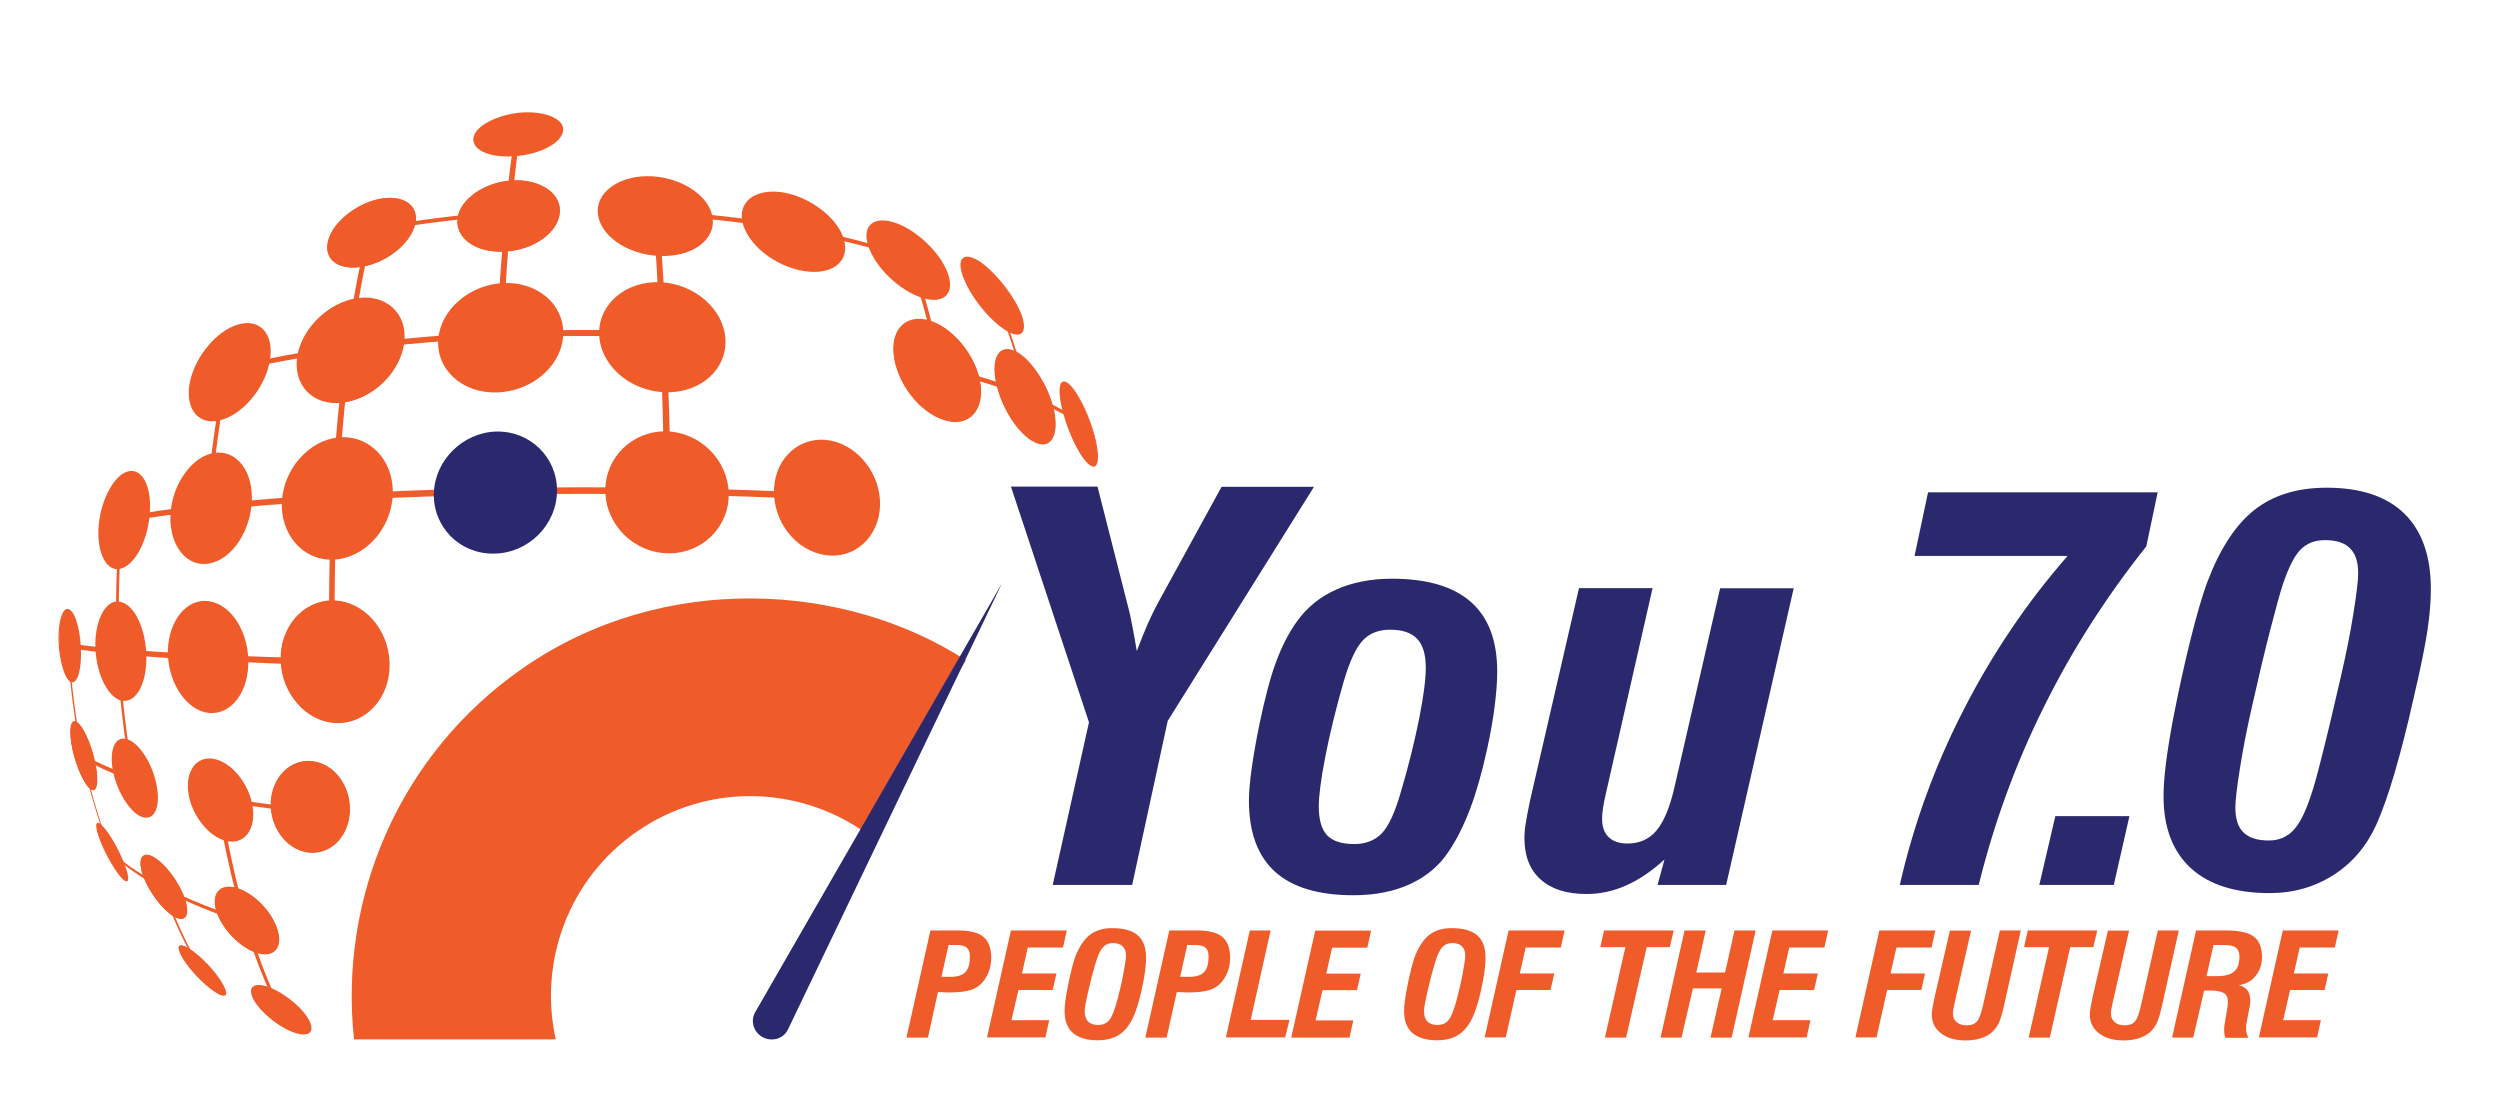 <?xml version="1.0" encoding="utf-8"?>
<!-- Generator: Adobe Illustrator 23.0.0, SVG Export Plug-In . SVG Version: 6.00 Build 0)  -->
<svg version="1.1" id="Layer_1" xmlns="http://www.w3.org/2000/svg" xmlns:xlink="http://www.w3.org/1999/xlink" x="0px" y="0px"
	 viewBox="0 0 140.66 62.64" style="enable-background:new 0 0 140.66 62.64;" xml:space="preserve">
<style type="text/css">
	.st0{fill:#F05B2A;}
	.st1{fill:#2B296D;}
	.st2{fill-rule:evenodd;clip-rule:evenodd;fill:#F05B2A;}
	.st3{fill-rule:evenodd;clip-rule:evenodd;fill:#2B296D;}
</style>
<g id="XMLID_319_">
	<g id="XMLID_12019_">
		<g>
			<path id="XMLID_330_" class="st0" d="M52.21,58.38H51l1.35-6.03h1.54c0.67,0,1.15,0.12,1.44,0.36c0.29,0.24,0.44,0.64,0.44,1.18
				c0,0.27-0.04,0.52-0.13,0.76c-0.08,0.23-0.21,0.44-0.36,0.62c-0.18,0.21-0.41,0.35-0.69,0.44c-0.27,0.08-0.68,0.13-1.23,0.13
				c-0.1,0-0.27-0.01-0.51-0.02c-0.03,0-0.06,0-0.08,0L52.21,58.38z M52.97,54.96h0.52c0.39,0,0.66-0.09,0.83-0.27
				s0.25-0.47,0.25-0.87c0-0.23-0.06-0.4-0.17-0.5c-0.12-0.1-0.31-0.15-0.59-0.15h-0.44L52.97,54.96z"/>
			<path id="XMLID_328_" class="st0" d="M55.53,58.38l1.35-6.03h3.14l-0.21,0.96h-1.98l-0.33,1.46h1.94l-0.21,0.93H57.3l-0.39,1.7
				h2.12l-0.21,0.97H55.53z"/>
			<path id="XMLID_325_" class="st0" d="M59.9,56.9c0-0.15,0.01-0.31,0.03-0.49c0.02-0.18,0.05-0.38,0.09-0.59
				c0.09-0.51,0.19-0.96,0.29-1.35c0.1-0.39,0.2-0.7,0.3-0.9c0.22-0.47,0.48-0.82,0.79-1.03c0.31-0.21,0.7-0.32,1.16-0.32
				c0.65,0,1.14,0.13,1.45,0.4c0.31,0.27,0.47,0.68,0.47,1.24c0,0.11,0,0.23-0.01,0.36c-0.01,0.12-0.02,0.25-0.04,0.39
				c-0.06,0.44-0.14,0.85-0.23,1.24c-0.09,0.39-0.19,0.73-0.29,1.01c-0.21,0.59-0.49,1.02-0.83,1.28s-0.78,0.39-1.33,0.39
				c-0.61,0-1.06-0.14-1.38-0.41S59.9,57.43,59.9,56.9z M62.61,53.06c-0.23,0-0.41,0.08-0.55,0.23s-0.27,0.42-0.39,0.81
				c-0.19,0.63-0.34,1.21-0.46,1.75c-0.12,0.53-0.18,0.87-0.18,1.02c0,0.27,0.06,0.47,0.19,0.6c0.12,0.13,0.31,0.2,0.56,0.2
				c0.27,0,0.48-0.09,0.63-0.27s0.3-0.56,0.46-1.15c0.15-0.57,0.27-1.09,0.35-1.55c0.09-0.46,0.13-0.77,0.13-0.94
				c0-0.23-0.06-0.4-0.19-0.52C63.04,53.12,62.86,53.06,62.61,53.06z"/>
			<path id="XMLID_322_" class="st0" d="M65.64,58.38h-1.2l1.35-6.03h1.54c0.67,0,1.15,0.12,1.44,0.36
				c0.29,0.24,0.44,0.64,0.44,1.18c0,0.27-0.04,0.52-0.13,0.76c-0.08,0.23-0.21,0.44-0.36,0.62c-0.18,0.21-0.41,0.35-0.69,0.44
				c-0.27,0.08-0.68,0.13-1.23,0.13c-0.1,0-0.27-0.01-0.51-0.02c-0.03,0-0.06,0-0.08,0L65.64,58.38z M66.4,54.96h0.52
				c0.39,0,0.66-0.09,0.83-0.27c0.17-0.18,0.25-0.47,0.25-0.87c0-0.23-0.06-0.4-0.17-0.5c-0.12-0.1-0.31-0.15-0.59-0.15h-0.44
				L66.4,54.96z"/>
			<path id="XMLID_320_" class="st0" d="M68.97,58.38l1.35-6.03h1.17l-1.12,5.03h2.18l-0.24,0.99H68.97z"/>
			<path id="XMLID_317_" class="st0" d="M72.65,58.38L74,52.36h3.14l-0.21,0.96h-1.98l-0.33,1.46h1.94l-0.21,0.93h-1.94l-0.39,1.7
				h2.12l-0.21,0.97H72.65z"/>
			<path id="XMLID_314_" class="st0" d="M79,56.9c0-0.15,0.01-0.31,0.03-0.49c0.02-0.18,0.05-0.38,0.09-0.59
				c0.09-0.51,0.19-0.96,0.29-1.35c0.1-0.39,0.2-0.7,0.3-0.9c0.22-0.47,0.48-0.82,0.79-1.03c0.31-0.21,0.7-0.32,1.16-0.32
				c0.65,0,1.14,0.13,1.45,0.4c0.31,0.27,0.47,0.68,0.47,1.24c0,0.11,0,0.23-0.01,0.36c-0.01,0.12-0.02,0.25-0.04,0.39
				c-0.06,0.44-0.14,0.85-0.23,1.24c-0.09,0.39-0.19,0.73-0.29,1.01c-0.21,0.59-0.49,1.02-0.83,1.28s-0.78,0.39-1.33,0.39
				c-0.61,0-1.06-0.14-1.38-0.41C79.15,57.84,79,57.43,79,56.9z M81.7,53.06c-0.23,0-0.41,0.08-0.55,0.23
				c-0.14,0.15-0.27,0.42-0.39,0.81c-0.19,0.63-0.34,1.21-0.46,1.75c-0.12,0.53-0.18,0.87-0.18,1.02c0,0.27,0.06,0.47,0.19,0.6
				c0.12,0.13,0.31,0.2,0.56,0.2c0.27,0,0.48-0.09,0.63-0.27s0.3-0.56,0.46-1.15c0.15-0.57,0.27-1.09,0.35-1.55
				c0.09-0.46,0.13-0.77,0.13-0.94c0-0.23-0.06-0.4-0.19-0.52C82.13,53.12,81.95,53.06,81.7,53.06z"/>
			<path id="XMLID_312_" class="st0" d="M83.53,58.38l1.35-6.03h3.15l-0.21,0.96h-1.98l-0.33,1.46h1.94l-0.21,0.93h-1.92l-0.6,2.67
				H83.53z"/>
			<path id="XMLID_310_" class="st0" d="M91.49,58.38H90.3l1.15-5.09h-1.41l0.21-0.94h3.92l-0.22,0.94h-1.3L91.49,58.38z"/>
			<path id="XMLID_308_" class="st0" d="M94.61,58.38h-1.18l1.35-6.03h1.19l-0.53,2.37h1.62l0.53-2.37h1.19l-1.35,6.03h-1.19
				l0.63-2.77h-1.62L94.61,58.38z"/>
			<path id="XMLID_306_" class="st0" d="M98.37,58.38l1.35-6.03h3.14l-0.21,0.96h-1.98l-0.33,1.46h1.94l-0.21,0.93h-1.94l-0.39,1.7
				h2.12l-0.21,0.97H98.37z"/>
			<path id="XMLID_304_" class="st0" d="M104.39,58.38l1.35-6.03h3.15l-0.21,0.96h-1.98l-0.33,1.46h1.94l-0.21,0.93h-1.92l-0.6,2.67
				H104.39z"/>
			<path id="XMLID_302_" class="st0" d="M112.76,56.55c-0.1,0.46-0.2,0.78-0.28,0.97c-0.09,0.19-0.2,0.35-0.33,0.49
				c-0.17,0.17-0.39,0.3-0.65,0.39c-0.26,0.09-0.56,0.14-0.9,0.14c-0.58,0-1.04-0.13-1.39-0.4c-0.34-0.26-0.52-0.62-0.52-1.05
				c0-0.1,0.01-0.23,0.04-0.39c0.03-0.16,0.07-0.37,0.13-0.65l0.85-3.69h1.19l-0.91,4c-0.03,0.15-0.06,0.27-0.08,0.38
				c-0.02,0.11-0.03,0.2-0.03,0.28c0,0.21,0.07,0.37,0.21,0.49c0.14,0.12,0.33,0.18,0.57,0.18c0.25,0,0.44-0.07,0.57-0.22
				c0.13-0.14,0.24-0.46,0.35-0.94l0.94-4.18h1.18L112.76,56.55z"/>
			<path id="XMLID_300_" class="st0" d="M115.33,58.38h-1.19l1.15-5.09h-1.41l0.21-0.94H118l-0.22,0.94h-1.3L115.33,58.38z"/>
			<path id="XMLID_298_" class="st0" d="M121.65,56.55c-0.1,0.46-0.2,0.78-0.28,0.97c-0.09,0.19-0.2,0.35-0.33,0.49
				c-0.17,0.17-0.39,0.3-0.65,0.39c-0.26,0.09-0.56,0.14-0.9,0.14c-0.58,0-1.04-0.13-1.39-0.4c-0.34-0.26-0.52-0.62-0.52-1.05
				c0-0.1,0.01-0.23,0.04-0.39c0.03-0.16,0.07-0.37,0.13-0.65l0.85-3.69h1.19l-0.91,4c-0.03,0.15-0.06,0.27-0.08,0.38
				c-0.02,0.11-0.03,0.2-0.03,0.28c0,0.21,0.07,0.37,0.21,0.49c0.14,0.12,0.33,0.18,0.57,0.18c0.25,0,0.44-0.07,0.57-0.22
				c0.13-0.14,0.24-0.46,0.35-0.94l0.94-4.18h1.18L121.65,56.55z"/>
			<path id="XMLID_295_" class="st0" d="M123.4,58.38h-1.19l1.35-6.03h1.65c0.75,0,1.28,0.11,1.59,0.34
				c0.31,0.23,0.47,0.61,0.47,1.15c0,0.42-0.12,0.77-0.36,1.07c-0.24,0.29-0.56,0.47-0.95,0.52c0.22,0.05,0.39,0.15,0.49,0.29
				c0.11,0.14,0.16,0.35,0.16,0.6c0,0.05,0,0.11-0.01,0.17c-0.01,0.06-0.02,0.16-0.05,0.28l-0.15,0.79
				c-0.01,0.04-0.01,0.09-0.02,0.14c0,0.05-0.01,0.11-0.01,0.18c0,0.08,0.01,0.15,0.03,0.23c0.02,0.08,0.05,0.17,0.1,0.28h-1.29
				c-0.02-0.05-0.04-0.11-0.05-0.17c-0.01-0.07-0.02-0.14-0.02-0.23c0-0.08,0-0.16,0.01-0.24c0.01-0.09,0.02-0.18,0.04-0.27
				l0.12-0.72c0.01-0.06,0.02-0.13,0.03-0.2c0.01-0.07,0.01-0.14,0.01-0.22c0-0.22-0.08-0.38-0.23-0.47
				c-0.15-0.09-0.42-0.14-0.8-0.14c-0.07,0-0.12,0-0.17,0c-0.05,0-0.09,0.01-0.14,0.01L123.4,58.38z M124.15,54.92h0.61
				c0.44,0,0.75-0.09,0.95-0.26c0.19-0.17,0.29-0.45,0.29-0.84c0-0.23-0.07-0.4-0.2-0.5c-0.13-0.1-0.36-0.15-0.67-0.15h-0.59
				L124.15,54.92z"/>
			<path id="XMLID_293_" class="st0" d="M127.09,58.38l1.35-6.03h3.14l-0.21,0.96h-1.98l-0.33,1.46H131l-0.21,0.93h-1.94l-0.39,1.7
				h2.12l-0.21,0.97H127.09z"/>
		</g>
	</g>
	<g id="XMLID_11466_">
		<g id="XMLID_11482_">
			
				<rect id="XMLID_12018_" x="12.43" y="45.09" transform="matrix(0.991 0.134 -0.134 0.991 6.177 -1.461)" class="st0" width="3.04" height="0.23"/>
			<path id="XMLID_12011_" class="st0" d="M53.17,22.97h0.23c-0.11-0.7-0.23-1.38-0.37-2.06c3.5,0.83,6.13,1.84,7.81,3.02
				c-0.02-0.08-0.04-0.15-0.06-0.23c-0.76-0.55-1.74-1.06-2.92-1.55c-0.51-2.02-1.13-3.88-1.85-5.56c-0.05-0.03-0.1-0.06-0.15-0.09
				c0.73,1.68,1.35,3.55,1.85,5.58c-1.35-0.54-2.93-1.03-4.73-1.47c-0.46-2.27-1.03-4.34-1.7-6.18c-4.13-1.41-9.1-2.3-14.55-2.59
				c0.16,2.01,0.29,4.28,0.39,6.8c-2.93-0.11-5.89-0.1-8.81,0.03c0.12-2.49,0.27-4.74,0.45-6.73c0.16-1.75,0.33-3.25,0.52-4.51
				c-0.1,0.01-0.19,0.02-0.29,0.02c-0.21,1.25-0.39,2.73-0.55,4.45c-2.69,0.18-5.28,0.51-7.71,0.99c-0.49,1.94-0.91,4.14-1.25,6.56
				c-2.49,0.34-4.76,0.77-6.79,1.28c-0.5,2.41-0.86,4.98-1.08,7.67c-1.86,0.21-3.47,0.43-4.83,0.7c-0.24,2.44-0.31,4.92-0.2,7.4
				c-1.13-0.09-2.05-0.2-2.78-0.31c0.2,4.29,1.06,8.35,2.45,11.84c0.74,0.69,1.7,1.36,2.86,1.99c0.63,1.71,1.35,3.25,2.15,4.59
				c0.05,0.03,0.09,0.07,0.15,0.09c-0.8-1.34-1.52-2.89-2.15-4.6c1.28,0.67,2.78,1.29,4.48,1.84c0.57,1.88,1.23,3.55,1.97,4.98
				c1.84,0.73,1.91,0.61,0.13-0.08c-1.51-3.05-2.68-7.04-3.41-11.75c-0.08-0.01-0.16-0.03-0.24-0.05c0.38,2.4,0.88,4.63,1.48,6.66
				c-3.3-1.05-5.82-2.35-7.42-3.79c-0.63-1.62-1.16-3.38-1.55-5.23c0.75,0.46,1.71,0.89,2.88,1.29c-0.44-2.29-0.73-4.69-0.85-7.16
				c1.36,0.12,2.96,0.24,4.81,0.34c2.09,0.11,4.43,0.21,7,0.29c0.08,2.99,0.41,3.01,0.33,0.01c2.8,0.08-0.52-0.04,2.59-0.01
				c0-0.13,0-0.26,0-0.39c-3.11-0.03,0.2,0.1-2.6,0.03c-0.07-2.99-0.03-5.98,0.12-8.92c8.94-0.49,18.65-0.5,27.67-0.02
				c-0.01-0.12-0.01-0.24-0.02-0.36c-2.81-0.16-5.78-0.26-8.88-0.32c-0.11-5.93-0.33-11.11-0.68-15.35
				c5.25,0.3,10.04,1.16,14.05,2.48C52,17.05,52.68,19.88,53.17,22.97z M20.96,13.06c2.36-0.44,4.87-0.76,7.46-0.93
				c-0.18,1.95-0.34,4.14-0.47,6.56c-2.85,0.13-5.58,0.37-8.16,0.72C20.11,17.08,20.5,14.96,20.96,13.06z M7.39,43.65
				c-1.11-0.38-2.02-0.78-2.73-1.21c-0.4-1.93-0.66-3.93-0.76-5.98c0.71,0.12,1.61,0.23,2.7,0.34C6.7,39.15,6.97,41.45,7.39,43.65z
				 M18.55,37.07c-2.57-0.07-4.91-0.15-7.01-0.25c-1.85-0.09-3.45-0.19-4.81-0.3c-0.1-2.39-0.04-4.79,0.18-7.15
				c1.36-0.24,2.96-0.46,4.8-0.65c2.08-0.22,4.41-0.4,6.96-0.54C18.52,31.11,18.48,34.09,18.55,37.07z M18.69,27.82
				c-2.5,0.15-4.79,0.34-6.84,0.56c0.21-2.6,0.55-5.08,1.02-7.42c1.98-0.48,4.17-0.88,6.57-1.2C19.09,22.29,18.84,24.98,18.69,27.82
				z M37.38,27.45c-6.38-0.1-12.63,0.02-18.36,0.35c0.15-2.84,0.4-5.55,0.74-8.08c5.43-0.7,11.36-0.96,17.39-0.74
				C37.25,21.63,37.33,24.46,37.38,27.45z"/>
			<g id="XMLID_12006_">
				<path id="XMLID_12010_" class="st0" d="M61.35,26.09c-0.48-0.28-1.16-1.58-1.5-2.87c-0.33-1.26-0.19-1.93,0.31-1.52
					c0.45,0.37,1.06,1.57,1.38,2.71C61.86,25.57,61.78,26.34,61.35,26.09z"/>
				<path id="XMLID_12007_" class="st0" d="M61.57,24.44c0.34,1.22,0.25,2.03-0.19,1.77c-0.51-0.29-1.22-1.66-1.58-3.03
					c-0.35-1.32-0.19-2.02,0.33-1.59C60.6,21.98,61.24,23.24,61.57,24.44z M59.91,23.24c0.32,1.22,0.96,2.45,1.42,2.72
					c0.41,0.24,0.49-0.48,0.18-1.59c-0.3-1.08-0.88-2.23-1.31-2.58C59.73,21.42,59.6,22.05,59.91,23.24z"/>
			</g>
			<g id="XMLID_12001_">
				<path id="XMLID_12005_" class="st0" d="M58.37,24.82c-0.88-0.29-1.88-1.72-2.22-3.17c-0.32-1.4,0.14-2.19,1.01-1.78
					c0.8,0.38,1.7,1.71,2.04,2.99C59.54,24.19,59.17,25.08,58.37,24.82z"/>
				<path id="XMLID_12002_" class="st0" d="M59.26,22.9c0.36,1.39-0.02,2.33-0.86,2.06c-0.93-0.3-1.99-1.81-2.34-3.34
					c-0.34-1.47,0.15-2.3,1.06-1.86C57.96,20.15,58.91,21.55,59.26,22.9z M56.25,21.68c0.32,1.37,1.27,2.74,2.1,3.01
					c0.76,0.25,1.11-0.59,0.78-1.85c-0.32-1.22-1.18-2.49-1.93-2.84C56.37,19.61,55.94,20.35,56.25,21.68z"/>
			</g>
			<g id="XMLID_11996_">
				<path id="XMLID_12000_" class="st0" d="M56.73,18.59c-0.86-0.44-1.95-1.73-2.41-2.84c-0.43-1.06-0.08-1.48,0.76-0.98
					c0.78,0.47,1.76,1.63,2.21,2.63C57.76,18.44,57.52,18.99,56.73,18.59z"/>
				<path id="XMLID_11997_" class="st0" d="M57.36,17.43c0.5,1.1,0.24,1.68-0.59,1.26c-0.9-0.46-2.06-1.82-2.54-3
					c-0.45-1.11-0.07-1.55,0.81-1.03C55.86,15.17,56.88,16.39,57.36,17.43z M54.41,15.78c0.43,1.05,1.47,2.28,2.28,2.69
					c0.75,0.38,0.98-0.14,0.54-1.13c-0.43-0.95-1.36-2.05-2.1-2.5C54.34,14.38,54.01,14.78,54.41,15.78z"/>
			</g>
			<g id="XMLID_11991_">
				<path id="XMLID_11995_" class="st0" d="M58.37,24.8c-0.87-0.28-1.86-1.7-2.2-3.14c-0.32-1.39,0.13-2.16,0.99-1.76
					c0.79,0.37,1.69,1.69,2.02,2.96C59.52,24.17,59.16,25.05,58.37,24.8z"/>
				<path id="XMLID_11992_" class="st0" d="M59.24,22.89c0.35,1.38-0.02,2.31-0.85,2.04c-0.92-0.29-1.96-1.79-2.31-3.31
					c-0.33-1.46,0.15-2.27,1.05-1.85C57.96,20.17,58.9,21.56,59.24,22.89z M56.26,21.69c0.32,1.36,1.25,2.7,2.08,2.97
					c0.75,0.24,1.1-0.59,0.78-1.83c-0.31-1.21-1.16-2.46-1.92-2.81C56.39,19.63,55.96,20.37,56.26,21.69z"/>
			</g>
			<g id="XMLID_11986_">
				<path id="XMLID_11990_" class="st0" d="M53.38,23.56c-1.33-0.25-2.65-1.76-2.93-3.34c-0.27-1.51,0.57-2.43,1.85-2.07
					c1.2,0.33,2.4,1.73,2.72,3.15C55.34,22.77,54.62,23.79,53.38,23.56z"/>
				<path id="XMLID_11987_" class="st0" d="M55.12,21.33c0.34,1.54-0.42,2.63-1.72,2.38c-1.4-0.26-2.79-1.85-3.09-3.52
					c-0.28-1.59,0.61-2.55,1.95-2.17C53.53,18.38,54.79,19.85,55.12,21.33z M50.59,20.25c0.26,1.49,1.52,2.92,2.77,3.16
					c1.17,0.22,1.86-0.75,1.56-2.14c-0.29-1.34-1.44-2.68-2.58-2.99C51.13,17.95,50.34,18.82,50.59,20.25z"/>
			</g>
			<g id="XMLID_11981_">
				<path id="XMLID_11985_" class="st0" d="M53.38,23.53c-1.31-0.25-2.62-1.74-2.9-3.3c-0.26-1.5,0.57-2.4,1.83-2.05
					c1.19,0.33,2.38,1.72,2.69,3.12C55.32,22.75,54.6,23.77,53.38,23.53z"/>
				<path id="XMLID_11982_" class="st0" d="M55.1,21.32c0.34,1.53-0.42,2.6-1.7,2.36c-1.38-0.26-2.77-1.84-3.06-3.48
					c-0.28-1.57,0.6-2.53,1.93-2.15C53.52,18.4,54.78,19.86,55.1,21.32z M50.62,20.25c0.26,1.47,1.5,2.89,2.74,3.13
					c1.16,0.22,1.84-0.74,1.54-2.11c-0.29-1.33-1.43-2.65-2.55-2.96C51.15,17.97,50.36,18.84,50.62,20.25z"/>
			</g>
			<g id="XMLID_11976_">
				<path id="XMLID_11980_" class="st0" d="M51.9,16.65c-1.24-0.38-2.56-1.65-2.93-2.81c-0.35-1.09,0.35-1.61,1.51-1.19
					c1.11,0.4,2.31,1.56,2.72,2.61C53.63,16.36,53.06,17,51.9,16.65z"/>
				<path id="XMLID_11977_" class="st0" d="M53.3,15.3c0.46,1.17-0.14,1.84-1.37,1.47c-1.3-0.39-2.71-1.74-3.09-2.97
					c-0.36-1.15,0.37-1.69,1.6-1.24C51.6,12.98,52.87,14.2,53.3,15.3z M49.09,13.87c0.35,1.1,1.61,2.3,2.77,2.66
					c1.1,0.34,1.65-0.27,1.24-1.31c-0.39-0.99-1.53-2.09-2.59-2.47C49.41,12.34,48.76,12.84,49.09,13.87z"/>
			</g>
			<g id="XMLID_11970_">
				<path id="XMLID_11975_" class="st0" d="M45.21,15.12c-1.59-0.26-3.07-1.47-3.29-2.68c-0.2-1.12,0.84-1.78,2.31-1.5
					c1.42,0.28,2.81,1.38,3.12,2.48C47.68,14.6,46.74,15.37,45.21,15.12z"/>
				<path id="XMLID_11972_" class="st0" d="M47.48,13.46c0.36,1.24-0.64,2.05-2.25,1.79c-1.67-0.27-3.24-1.55-3.47-2.83
					c-0.21-1.18,0.89-1.87,2.43-1.57C45.68,11.15,47.15,12.31,47.48,13.46z M42.07,12.46c0.21,1.14,1.62,2.29,3.11,2.53
					c1.44,0.24,2.34-0.49,2.03-1.6c-0.3-1.04-1.62-2.09-2.96-2.35C42.86,10.77,41.88,11.4,42.07,12.46z"/>
			</g>
			<g id="XMLID_11965_">
				<path id="XMLID_11969_" class="st0" d="M37.07,14.26c-1.78-0.09-3.24-1.16-3.26-2.39c-0.02-1.13,1.3-1.96,2.92-1.86
					c1.61,0.1,3.04,1.08,3.2,2.2C40.1,13.42,38.82,14.35,37.07,14.26z"/>
				<path id="XMLID_11966_" class="st0" d="M40.09,12.23c0.19,1.28-1.16,2.26-3.02,2.17c-1.87-0.09-3.42-1.23-3.44-2.52
					c-0.01-1.18,1.37-2.06,3.08-1.96C38.41,10.02,39.92,11.05,40.09,12.23z M33.97,11.88c0.02,1.16,1.41,2.17,3.09,2.25
					c1.66,0.08,2.87-0.79,2.71-1.94c-0.15-1.06-1.5-1.99-3.03-2.09C35.2,10.02,33.95,10.81,33.97,11.88z"/>
			</g>
			<g id="XMLID_11960_">
				<path id="XMLID_11964_" class="st0" d="M37.43,21.9c-1.93-0.06-3.51-1.48-3.53-3.16c-0.01-1.59,1.45-2.8,3.27-2.72
					c1.79,0.08,3.34,1.41,3.46,2.98C40.77,20.65,39.33,21.96,37.43,21.9z"/>
				<path id="XMLID_11961_" class="st0" d="M40.81,19.01c0.14,1.74-1.37,3.12-3.38,3.06c-2.03-0.06-3.71-1.57-3.72-3.33
					c-0.01-1.67,1.54-2.95,3.45-2.86C39.05,15.96,40.68,17.36,40.81,19.01z M34.09,18.74c0.02,1.58,1.52,2.93,3.34,2.98
					c1.79,0.06,3.15-1.18,3.04-2.74c-0.11-1.48-1.58-2.75-3.28-2.82C35.47,16.08,34.07,17.24,34.09,18.74z"/>
			</g>
			<g id="XMLID_11955_">
				<path id="XMLID_11959_" class="st0" d="M27.99,21.9c-1.88,0.07-3.29-1.22-3.15-2.86c0.13-1.56,1.67-2.89,3.44-2.98
					c1.8-0.09,3.25,1.1,3.22,2.68C31.47,20.41,29.9,21.83,27.99,21.9z"/>
				<path id="XMLID_11956_" class="st0" d="M31.69,18.75c-0.02,1.76-1.69,3.26-3.71,3.33c-1.98,0.07-3.46-1.3-3.32-3.02
					c0.14-1.64,1.76-3.04,3.63-3.13C30.18,15.82,31.71,17.08,31.69,18.75z M25.01,19.03c-0.13,1.55,1.21,2.77,2.98,2.7
					c1.8-0.07,3.29-1.41,3.32-2.98c0.03-1.5-1.34-2.63-3.05-2.54C26.59,16.29,25.13,17.55,25.01,19.03z"/>
			</g>
			<g id="XMLID_11950_">
				<path id="XMLID_11954_" class="st0" d="M19.26,22.5c-1.58,0.17-2.64-0.96-2.39-2.5c0.24-1.47,1.64-2.84,3.15-3.08
					c1.57-0.25,2.72,0.78,2.56,2.32C22.41,20.85,20.92,22.32,19.26,22.5z"/>
				<path id="XMLID_11951_" class="st0" d="M22.75,19.22c-0.18,1.7-1.76,3.25-3.51,3.44c-1.66,0.18-2.78-1.02-2.51-2.64
					c0.26-1.54,1.74-2.99,3.32-3.24C21.7,16.52,22.92,17.61,22.75,19.22z M17.02,19.98c-0.24,1.45,0.77,2.52,2.26,2.36
					c1.55-0.17,2.97-1.56,3.14-3.08c0.16-1.45-0.94-2.43-2.42-2.2C18.58,17.28,17.25,18.58,17.02,19.98z"/>
			</g>
			<g id="XMLID_11945_">
				<path id="XMLID_11949_" class="st0" d="M12.3,23.52c-1.15,0.23-1.82-0.74-1.51-2.13c0.3-1.35,1.43-2.68,2.55-3
					c1.19-0.34,1.96,0.52,1.7,1.96C14.77,21.84,13.53,23.28,12.3,23.52z"/>
				<path id="XMLID_11946_" class="st0" d="M15.18,20.31c-0.28,1.58-1.6,3.1-2.9,3.36c-1.21,0.24-1.91-0.79-1.58-2.25
					c0.32-1.41,1.51-2.82,2.69-3.16C14.63,17.89,15.45,18.8,15.18,20.31z M10.89,21.35c-0.29,1.32,0.34,2.23,1.43,2.01
					c1.16-0.23,2.33-1.59,2.59-3c0.25-1.35-0.48-2.18-1.6-1.86C12.25,18.81,11.18,20.08,10.89,21.35z"/>
			</g>
			<g id="XMLID_11940_">
				<path id="XMLID_11944_" class="st0" d="M19.27,22.47c-1.56,0.17-2.62-0.95-2.37-2.47c0.24-1.46,1.63-2.81,3.12-3.05
					c1.55-0.24,2.7,0.78,2.53,2.3C22.38,20.84,20.9,22.29,19.27,22.47z"/>
				<path id="XMLID_11941_" class="st0" d="M22.72,19.23c-0.18,1.68-1.75,3.22-3.47,3.41c-1.65,0.17-2.76-1.01-2.49-2.61
					c0.25-1.53,1.72-2.96,3.29-3.21C21.68,16.55,22.89,17.63,22.72,19.23z M17.04,19.97c-0.23,1.44,0.77,2.49,2.24,2.33
					c1.54-0.17,2.94-1.54,3.1-3.04c0.15-1.43-0.92-2.4-2.39-2.18C18.59,17.3,17.27,18.59,17.04,19.97z"/>
			</g>
			<g id="XMLID_11935_">
				<path id="XMLID_11939_" class="st0" d="M18.72,31.31c-1.61,0.04-2.81-1.37-2.7-3.13c0.11-1.74,1.46-3.25,3.04-3.39
					C20.7,24.64,22,26,21.92,27.83C21.84,29.7,20.4,31.26,18.72,31.31z"/>
				<path id="XMLID_11936_" class="st0" d="M22.1,27.82c-0.08,1.97-1.61,3.62-3.39,3.67c-1.69,0.04-2.96-1.45-2.85-3.31
					c0.12-1.83,1.55-3.42,3.2-3.57C20.8,24.46,22.17,25.9,22.1,27.82z M16.16,28.16c-0.1,1.67,1.04,3,2.56,2.96
					c1.59-0.05,2.95-1.52,3.02-3.28c0.07-1.72-1.15-3.02-2.7-2.88C17.55,25.08,16.26,26.52,16.16,28.16z"/>
			</g>
			<g id="XMLID_11930_">
				<path id="XMLID_11934_" class="st0" d="M11.55,31.56c-1.15,0.06-1.98-1.19-1.84-2.77c0.13-1.56,1.16-2.96,2.3-3.15
					c1.23-0.2,2.14,1,2.02,2.69C13.91,30.04,12.79,31.5,11.55,31.56z"/>
				<path id="XMLID_11931_" class="st0" d="M14.16,28.32c-0.13,1.81-1.31,3.35-2.62,3.41c-1.21,0.06-2.08-1.26-1.94-2.92
					c0.14-1.64,1.22-3.12,2.42-3.32C13.32,25.27,14.29,26.54,14.16,28.32z M9.81,28.78c-0.13,1.49,0.65,2.67,1.74,2.61
					c1.17-0.06,2.23-1.44,2.34-3.05c0.11-1.59-0.75-2.72-1.9-2.54C10.91,25.98,9.93,27.3,9.81,28.78z"/>
			</g>
			<g id="XMLID_11925_">
				<path id="XMLID_11929_" class="st0" d="M6.66,31.87c-0.71,0.06-1.18-1.01-1.04-2.39c0.14-1.36,0.82-2.62,1.54-2.81
					c0.78-0.22,1.31,0.82,1.18,2.31C8.2,30.5,7.45,31.8,6.66,31.87z"/>
				<path id="XMLID_11926_" class="st0" d="M8.42,28.97c-0.14,1.61-0.94,2.98-1.77,3.05c-0.74,0.06-1.24-1.08-1.09-2.52
					c0.14-1.43,0.87-2.76,1.62-2.97C8,26.29,8.57,27.39,8.42,28.97z M5.68,29.47c-0.13,1.3,0.32,2.32,0.99,2.25
					c0.74-0.07,1.45-1.3,1.58-2.72c0.13-1.41-0.37-2.39-1.11-2.19C6.46,26.99,5.81,28.18,5.68,29.47z"/>
			</g>
			<g id="XMLID_11832_">
				<path id="XMLID_11924_" class="st0" d="M6.84,39.28c-0.71-0.13-1.34-1.36-1.4-2.74C5.37,35.15,5.9,34.01,6.61,34
					c0.79-0.01,1.47,1.24,1.54,2.78C8.21,38.31,7.63,39.43,6.84,39.28z"/>
				<path id="XMLID_11833_" class="st0" d="M8.23,36.78c0.07,1.62-0.55,2.8-1.38,2.64c-0.74-0.14-1.41-1.44-1.48-2.9
					c-0.07-1.47,0.49-2.67,1.23-2.68C7.44,33.84,8.16,35.16,8.23,36.78z M5.5,36.55c0.06,1.31,0.66,2.47,1.33,2.59
					c0.74,0.13,1.29-0.93,1.22-2.37c-0.06-1.45-0.71-2.62-1.45-2.62C5.94,34.15,5.44,35.23,5.5,36.55z"/>
			</g>
			<g id="XMLID_11827_">
				<path id="XMLID_11831_" class="st0" d="M11.72,39.95c-1.13-0.12-2.1-1.5-2.16-3.07c-0.06-1.59,0.81-2.89,1.94-2.89
					c1.23-0.01,2.28,1.39,2.34,3.11C13.89,38.8,12.94,40.07,11.72,39.95z"/>
				<path id="XMLID_11828_" class="st0" d="M13.97,37.1c0.06,1.8-0.95,3.15-2.24,3.01c-1.19-0.13-2.21-1.59-2.28-3.24
					c-0.07-1.67,0.85-3.05,2.05-3.06C12.8,33.8,13.91,35.28,13.97,37.1z M9.66,36.88c0.06,1.49,0.98,2.79,2.04,2.9
					c1.15,0.12,2.05-1.09,1.99-2.7c-0.06-1.62-1.04-2.94-2.2-2.94C10.42,34.15,9.6,35.38,9.66,36.88z"/>
			</g>
			<g id="XMLID_11822_">
				<path id="XMLID_11826_" class="st0" d="M18.84,40.5c-1.56-0.09-2.85-1.58-2.9-3.32c-0.05-1.76,1.17-3.2,2.74-3.2
					c1.65,0,3.02,1.51,3.06,3.36C21.78,39.17,20.47,40.59,18.84,40.5z"/>
				<path id="XMLID_11823_" class="st0" d="M21.92,37.34c0.04,1.94-1.35,3.44-3.07,3.34c-1.64-0.09-3.01-1.67-3.06-3.51
					c-0.06-1.86,1.24-3.38,2.9-3.39C20.42,33.78,21.88,35.37,21.92,37.34z M16.09,37.18c0.05,1.65,1.28,3.06,2.74,3.14
					c1.53,0.09,2.77-1.25,2.73-2.99c-0.03-1.75-1.33-3.18-2.88-3.17C17.2,34.15,16.04,35.52,16.09,37.18z"/>
			</g>
			<g id="XMLID_11817_">
				<path id="XMLID_11821_" class="st0" d="M18.84,40.46c-1.54-0.09-2.83-1.56-2.88-3.29C15.91,35.43,17.12,34,18.68,34
					c1.63,0,2.99,1.49,3.03,3.33C21.74,39.15,20.45,40.56,18.84,40.46z"/>
				<path id="XMLID_11818_" class="st0" d="M21.89,37.33c0.04,1.93-1.34,3.41-3.04,3.31c-1.62-0.09-2.98-1.65-3.04-3.48
					c-0.06-1.84,1.23-3.35,2.87-3.35C20.4,33.8,21.85,35.39,21.89,37.33z M16.11,37.18c0.05,1.63,1.26,3.02,2.72,3.1
					c1.52,0.09,2.74-1.24,2.7-2.96c-0.04-1.73-1.32-3.14-2.85-3.14C17.21,34.19,16.07,35.53,16.11,37.18z"/>
			</g>
			<g id="XMLID_11812_">
				<path id="XMLID_11816_" class="st0" d="M18.84,40.43c-1.53-0.09-2.8-1.54-2.85-3.26c-0.05-1.73,1.15-3.14,2.69-3.14
					c1.61,0,2.96,1.48,3,3.3C21.71,39.14,20.43,40.52,18.84,40.43z"/>
				<path id="XMLID_11813_" class="st0" d="M21.86,37.33c0.04,1.91-1.32,3.38-3.01,3.28c-1.61-0.09-2.96-1.64-3.01-3.44
					c-0.05-1.82,1.22-3.31,2.84-3.32C20.39,33.84,21.82,35.41,21.86,37.33z M16.14,37.18c0.05,1.62,1.25,2.99,2.69,3.07
					c1.5,0.08,2.71-1.23,2.67-2.92c-0.04-1.71-1.31-3.11-2.82-3.11C17.23,34.22,16.09,35.55,16.14,37.18z"/>
			</g>
			<g id="XMLID_11807_">
				<path id="XMLID_11811_" class="st0" d="M18.72,31.14c-1.53,0.05-2.68-1.3-2.57-2.98c0.1-1.66,1.39-3.09,2.9-3.22
					c1.57-0.13,2.79,1.16,2.72,2.9C21.69,29.61,20.32,31.1,18.72,31.14z"/>
				<path id="XMLID_11808_" class="st0" d="M21.94,27.83c-0.08,1.88-1.53,3.45-3.23,3.5c-1.61,0.04-2.83-1.38-2.72-3.15
					c0.11-1.74,1.48-3.27,3.06-3.41C20.71,24.62,22.02,25.99,21.94,27.83z M16.29,28.15c-0.1,1.59,0.99,2.85,2.43,2.81
					c1.5-0.04,2.8-1.45,2.86-3.11c0.07-1.63-1.09-2.86-2.56-2.74C17.61,25.23,16.39,26.59,16.29,28.15z"/>
			</g>
			<g id="XMLID_11797_">
				<path id="XMLID_11804_" class="st1" d="M27.78,30.96c-1.81,0.02-3.24-1.43-3.18-3.22c0.05-1.76,1.53-3.22,3.31-3.27
					c1.8-0.05,3.26,1.36,3.25,3.15C31.13,29.43,29.62,30.94,27.78,30.96z"/>
				<path id="XMLID_11798_" class="st1" d="M31.34,27.61c-0.01,1.93-1.62,3.53-3.57,3.54c-1.92,0.02-3.42-1.52-3.36-3.41
					c0.06-1.85,1.63-3.4,3.5-3.46C29.81,24.23,31.35,25.72,31.34,27.61z M24.78,27.73c-0.05,1.69,1.29,3.05,3,3.03
					c1.73-0.02,3.16-1.44,3.17-3.15c0.01-1.68-1.36-3.01-3.05-2.96C26.23,24.69,24.83,26.07,24.78,27.73z"/>
			</g>
			<g id="XMLID_11792_">
				<path id="XMLID_11796_" class="st0" d="M37.61,30.93c-1.84-0.01-3.35-1.51-3.36-3.33c-0.01-1.78,1.45-3.19,3.25-3.14
					c1.78,0.04,3.26,1.5,3.3,3.25C40.86,29.5,39.43,30.95,37.61,30.93z"/>
				<path id="XMLID_11793_" class="st0" d="M41,27.72c0.06,1.89-1.46,3.43-3.38,3.41c-1.95-0.01-3.55-1.6-3.56-3.53
					c-0.01-1.88,1.54-3.37,3.44-3.33C39.38,24.32,40.94,25.87,41,27.72z M34.45,27.61c0.01,1.71,1.43,3.12,3.16,3.13
					c1.71,0.02,3.06-1.35,3.01-3.03c-0.05-1.65-1.44-3.02-3.11-3.06C35.82,24.6,34.44,25.93,34.45,27.61z"/>
			</g>
			<g id="XMLID_11787_">
				<path id="XMLID_11791_" class="st0" d="M46.77,31.08c-1.6-0.04-2.97-1.51-3.04-3.26c-0.07-1.72,1.16-3.01,2.73-2.88
					c1.51,0.12,2.8,1.55,2.9,3.19C49.46,29.79,48.31,31.12,46.77,31.08z"/>
				<path id="XMLID_11788_" class="st0" d="M49.51,28.13c0.11,1.76-1.12,3.18-2.74,3.13c-1.7-0.05-3.15-1.6-3.22-3.46
					c-0.07-1.82,1.24-3.19,2.9-3.05C48.04,24.89,49.41,26.4,49.51,28.13z M43.91,27.82c0.07,1.64,1.35,3.02,2.85,3.07
					c1.44,0.04,2.54-1.21,2.44-2.78c-0.09-1.55-1.31-2.89-2.73-3C45.01,24.99,43.85,26.21,43.91,27.82z"/>
			</g>
			<g id="XMLID_11782_">
				<path id="XMLID_11786_" class="st0" d="M37.61,30.9c-1.82-0.01-3.32-1.5-3.32-3.3c-0.01-1.76,1.44-3.15,3.22-3.11
					c1.76,0.04,3.22,1.48,3.27,3.22C40.83,29.48,39.41,30.92,37.61,30.9z"/>
				<path id="XMLID_11783_" class="st0" d="M40.96,27.72c0.06,1.87-1.45,3.39-3.35,3.38c-1.93-0.02-3.51-1.59-3.52-3.49
					c-0.01-1.86,1.53-3.34,3.41-3.29C39.36,24.35,40.91,25.88,40.96,27.72z M34.48,27.61c0.01,1.69,1.42,3.09,3.13,3.1
					c1.69,0.01,3.03-1.34,2.98-3c-0.04-1.63-1.43-2.99-3.08-3.03C35.84,24.63,34.47,25.95,34.48,27.61z"/>
			</g>
			<g id="XMLID_11777_">
				<path id="XMLID_11781_" class="st0" d="M37.42,21.59c-1.74-0.06-3.17-1.34-3.19-2.85c-0.02-1.44,1.31-2.55,2.96-2.47
					c1.63,0.07,3.03,1.28,3.14,2.7C40.44,20.47,39.14,21.65,37.42,21.59z"/>
				<path id="XMLID_11778_" class="st0" d="M40.5,18.99c0.12,1.58-1.26,2.83-3.07,2.78c-1.84-0.06-3.36-1.42-3.38-3.02
					c-0.01-1.52,1.39-2.69,3.13-2.61C38.9,16.21,40.39,17.48,40.5,18.99z M34.42,18.75c0.02,1.42,1.37,2.62,3,2.68
					c1.61,0.05,2.84-1.06,2.73-2.46c-0.1-1.34-1.42-2.48-2.95-2.55C35.65,16.35,34.4,17.39,34.42,18.75z"/>
			</g>
			<g id="XMLID_11772_">
				<path id="XMLID_11776_" class="st0" d="M28,21.6c-1.7,0.06-2.97-1.1-2.85-2.58c0.12-1.41,1.51-2.62,3.12-2.7
					c1.63-0.08,2.94,1,2.91,2.44C31.15,20.26,29.72,21.54,28,21.6z"/>
				<path id="XMLID_11773_" class="st0" d="M31.36,18.75c-0.03,1.59-1.54,2.96-3.37,3.02c-1.8,0.07-3.15-1.17-3.02-2.74
					c0.12-1.49,1.6-2.77,3.3-2.86C30,16.08,31.39,17.23,31.36,18.75z M25.32,19.01c-0.11,1.39,1.09,2.49,2.68,2.42
					c1.61-0.06,2.96-1.27,2.99-2.68c0.03-1.35-1.2-2.38-2.74-2.3C26.74,16.54,25.43,17.68,25.32,19.01z"/>
			</g>
			<g id="XMLID_11767_">
				<path id="XMLID_11771_" class="st0" d="M28.42,14.03c-1.55,0.09-2.68-0.72-2.52-1.79c0.15-1,1.43-1.89,2.86-1.99
					c1.45-0.1,2.61,0.63,2.57,1.64C31.3,12.98,29.99,13.94,28.42,14.03z"/>
				<path id="XMLID_11768_" class="st0" d="M31.51,11.89c-0.04,1.15-1.43,2.18-3.1,2.27c-1.64,0.1-2.84-0.77-2.67-1.91
					c0.16-1.06,1.52-2,3.03-2.1C30.32,10.05,31.54,10.82,31.51,11.89z M26.07,12.22c-0.14,1.01,0.91,1.77,2.37,1.68
					c1.47-0.09,2.7-0.99,2.74-2.01c0.04-0.95-1.05-1.64-2.42-1.55C27.41,10.44,26.2,11.28,26.07,12.22z"/>
			</g>
			<g id="XMLID_11723_">
				<path id="XMLID_11727_" class="st0" d="M28.96,8.71c-1.37,0.1-2.34-0.36-2.17-1.03c0.15-0.61,1.29-1.18,2.54-1.28
					c1.26-0.1,2.26,0.32,2.22,0.92C31.5,7.99,30.34,8.61,28.96,8.71z"/>
				<path id="XMLID_11724_" class="st0" d="M31.69,7.31c-0.04,0.71-1.27,1.38-2.74,1.48c-1.45,0.11-2.48-0.39-2.3-1.1
					c0.16-0.64,1.37-1.25,2.69-1.36C30.66,6.24,31.72,6.68,31.69,7.31z M26.93,7.67c-0.15,0.63,0.76,1.06,2.04,0.96
					c1.29-0.1,2.38-0.68,2.43-1.31c0.04-0.57-0.9-0.96-2.08-0.87C28.13,6.55,27.06,7.09,26.93,7.67z"/>
			</g>
			<g id="XMLID_11718_">
				<path id="XMLID_11722_" class="st0" d="M28.43,14.01c-1.53,0.09-2.65-0.71-2.49-1.77c0.15-0.99,1.41-1.87,2.84-1.97
					c1.44-0.1,2.58,0.63,2.55,1.63C31.28,12.97,29.98,13.92,28.43,14.01z"/>
				<path id="XMLID_11719_" class="st0" d="M31.48,11.89c-0.04,1.14-1.42,2.16-3.07,2.25c-1.63,0.09-2.81-0.76-2.64-1.89
					c0.16-1.05,1.5-1.98,3.01-2.09C30.3,10.06,31.52,10.83,31.48,11.89z M26.09,12.22c-0.14,1,0.91,1.75,2.34,1.66
					c1.45-0.08,2.67-0.98,2.71-1.98c0.04-0.94-1.04-1.63-2.39-1.53C27.42,10.46,26.22,11.29,26.09,12.22z"/>
			</g>
			<g id="XMLID_11709_">
				<path id="XMLID_11716_" class="st0" d="M28,21.55c-1.66,0.06-2.91-1.08-2.8-2.53c0.11-1.39,1.48-2.57,3.06-2.65
					c1.6-0.08,2.88,0.98,2.85,2.39C31.08,20.23,29.69,21.48,28,21.55z"/>
				<path id="XMLID_11710_" class="st0" d="M31.3,18.75c-0.03,1.56-1.52,2.9-3.31,2.97c-1.76,0.07-3.09-1.15-2.96-2.69
					c0.12-1.47,1.57-2.72,3.24-2.81C29.96,16.13,31.33,17.26,31.3,18.75z M25.38,19c-0.11,1.36,1.07,2.43,2.63,2.37
					c1.58-0.06,2.89-1.24,2.92-2.62c0.03-1.32-1.18-2.33-2.68-2.25C26.77,16.58,25.48,17.7,25.38,19z"/>
			</g>
			<g id="XMLID_11704_">
				<path id="XMLID_11708_" class="st0" d="M19.3,22.15c-1.4,0.16-2.35-0.84-2.13-2.21c0.21-1.31,1.46-2.53,2.8-2.74
					c1.39-0.21,2.41,0.7,2.26,2.07C22.08,20.7,20.76,21.99,19.3,22.15z"/>
				<path id="XMLID_11705_" class="st0" d="M22.4,19.26c-0.16,1.51-1.57,2.9-3.12,3.06c-1.48,0.16-2.49-0.9-2.25-2.35
					c0.23-1.39,1.55-2.68,2.97-2.9C21.47,16.84,22.56,17.81,22.4,19.26z M17.32,19.93c-0.2,1.28,0.69,2.21,2,2.07
					c1.36-0.15,2.61-1.37,2.75-2.7c0.14-1.28-0.81-2.14-2.12-1.94C18.69,17.55,17.52,18.69,17.32,19.93z"/>
			</g>
			<g id="XMLID_11699_">
				<path id="XMLID_11703_" class="st0" d="M20.41,14.89c-1.3,0.23-2.1-0.42-1.81-1.43c0.28-0.95,1.47-1.91,2.69-2.17
					c1.26-0.26,2.13,0.31,1.94,1.28C23.03,13.61,21.75,14.65,20.41,14.89z"/>
				<path id="XMLID_11700_" class="st0" d="M23.38,12.55c-0.22,1.1-1.57,2.22-3,2.46c-1.38,0.24-2.23-0.45-1.91-1.52
					c0.29-1.01,1.57-2.03,2.86-2.3C22.65,10.92,23.59,11.53,23.38,12.55z M18.74,13.43c-0.27,0.95,0.48,1.55,1.7,1.34
					c1.25-0.22,2.45-1.2,2.65-2.17c0.19-0.91-0.64-1.45-1.81-1.21C20.12,11.63,18.99,12.54,18.74,13.43z"/>
			</g>
			<g id="XMLID_11694_">
				<path id="XMLID_11698_" class="st0" d="M28.43,13.97c-1.5,0.09-2.59-0.69-2.44-1.74c0.14-0.97,1.38-1.84,2.78-1.93
					c1.41-0.1,2.53,0.62,2.5,1.6C31.22,12.95,29.95,13.88,28.43,13.97z"/>
				<path id="XMLID_11695_" class="st0" d="M31.43,11.89c-0.04,1.12-1.39,2.11-3.01,2.21c-1.6,0.09-2.76-0.74-2.59-1.85
					c0.15-1.03,1.47-1.94,2.95-2.05C30.27,10.1,31.46,10.85,31.43,11.89z M26.14,12.21c-0.14,0.98,0.89,1.71,2.29,1.63
					c1.42-0.08,2.62-0.96,2.66-1.94c0.04-0.92-1.02-1.59-2.34-1.5C27.44,10.48,26.28,11.3,26.14,12.21z"/>
			</g>
			<g id="XMLID_11689_">
				<path id="XMLID_11693_" class="st0" d="M20.41,14.87c-1.29,0.22-2.08-0.42-1.79-1.42c0.27-0.94,1.46-1.9,2.67-2.15
					c1.24-0.26,2.11,0.31,1.92,1.27C23,13.61,21.74,14.64,20.41,14.87z"/>
				<path id="XMLID_11690_" class="st0" d="M23.36,12.56c-0.22,1.09-1.56,2.2-2.97,2.44c-1.36,0.24-2.21-0.45-1.9-1.51
					c0.29-1,1.55-2.01,2.83-2.28C22.64,10.94,23.56,11.54,23.36,12.56z M18.76,13.42c-0.27,0.93,0.48,1.54,1.68,1.32
					c1.24-0.22,2.42-1.19,2.62-2.15c0.19-0.9-0.63-1.43-1.79-1.19C20.13,11.64,19.01,12.54,18.76,13.42z"/>
			</g>
			<g id="XMLID_11684_">
				<path id="XMLID_11688_" class="st0" d="M19.31,22.1c-1.37,0.16-2.3-0.82-2.09-2.16c0.21-1.29,1.43-2.48,2.75-2.69
					c1.36-0.21,2.36,0.69,2.22,2.03C22.03,20.67,20.73,21.95,19.31,22.1z"/>
				<path id="XMLID_11685_" class="st0" d="M22.35,19.26c-0.16,1.48-1.54,2.84-3.06,3c-1.46,0.16-2.44-0.88-2.21-2.3
					c0.22-1.36,1.52-2.63,2.92-2.85C21.44,16.89,22.51,17.85,22.35,19.26z M17.36,19.92c-0.2,1.25,0.67,2.16,1.96,2.02
					c1.33-0.15,2.55-1.34,2.69-2.64c0.14-1.25-0.8-2.1-2.07-1.9C18.71,17.58,17.55,18.71,17.36,19.92z"/>
			</g>
			<g id="XMLID_11679_">
				<path id="XMLID_11683_" class="st0" d="M12.36,23.16c-1,0.2-1.59-0.63-1.32-1.84c0.26-1.18,1.25-2.34,2.23-2.62
					c1.03-0.29,1.7,0.47,1.47,1.71C14.49,21.7,13.42,22.94,12.36,23.16z"/>
				<path id="XMLID_11680_" class="st0" d="M14.86,20.38c-0.25,1.38-1.4,2.7-2.53,2.93c-1.06,0.22-1.68-0.67-1.4-1.96
					c0.27-1.25,1.33-2.49,2.36-2.78C14.39,18.25,15.11,19.05,14.86,20.38z M11.14,21.28c-0.25,1.14,0.3,1.92,1.24,1.72
					c0.99-0.21,2-1.37,2.22-2.58c0.22-1.17-0.4-1.88-1.37-1.61C12.32,19.08,11.38,20.18,11.14,21.28z"/>
			</g>
			<g id="XMLID_11674_">
				<path id="XMLID_11678_" class="st0" d="M11.56,31.19c-1.02,0.06-1.75-1.03-1.63-2.43c0.12-1.38,1.02-2.61,2.03-2.77
					c1.07-0.16,1.87,0.89,1.76,2.36C13.62,29.85,12.65,31.12,11.56,31.19z"/>
				<path id="XMLID_11675_" class="st0" d="M13.86,28.34c-0.11,1.59-1.15,2.95-2.31,3.01c-1.08,0.06-1.85-1.1-1.72-2.58
					c0.12-1.46,1.09-2.77,2.15-2.94C13.12,25.66,13.97,26.78,13.86,28.34z M10.04,28.75c-0.11,1.31,0.57,2.33,1.53,2.27
					c1.01-0.06,1.93-1.26,2.03-2.65c0.1-1.38-0.65-2.37-1.65-2.22C11,26.29,10.15,27.46,10.04,28.75z"/>
			</g>
			<g id="XMLID_11669_">
				<path id="XMLID_11673_" class="st0" d="M12.36,23.13c-0.99,0.2-1.57-0.62-1.31-1.83c0.26-1.17,1.24-2.32,2.21-2.6
					c1.02-0.29,1.68,0.46,1.45,1.7C14.47,21.69,13.41,22.92,12.36,23.13z"/>
				<path id="XMLID_11670_" class="st0" d="M14.84,20.38c-0.25,1.36-1.38,2.68-2.51,2.9c-1.05,0.22-1.67-0.67-1.39-1.95
					c0.27-1.24,1.32-2.46,2.34-2.76C14.38,18.27,15.08,19.07,14.84,20.38z M11.16,21.28c-0.25,1.13,0.3,1.9,1.23,1.71
					c0.98-0.21,1.97-1.36,2.2-2.55c0.21-1.15-0.4-1.86-1.35-1.59C12.32,19.1,11.39,20.18,11.16,21.28z"/>
			</g>
			<g id="XMLID_11663_">
				<path id="XMLID_11668_" class="st0" d="M19.31,22.05c-1.35,0.15-2.26-0.81-2.05-2.12c0.2-1.26,1.4-2.44,2.7-2.64
					c1.34-0.21,2.32,0.68,2.17,1.99C21.98,20.65,20.71,21.9,19.31,22.05z"/>
				<path id="XMLID_11664_" class="st0" d="M22.3,19.27c-0.16,1.45-1.52,2.78-3,2.95c-1.43,0.16-2.4-0.86-2.17-2.26
					c0.22-1.34,1.49-2.59,2.86-2.8C21.4,16.94,22.45,17.88,22.3,19.27z M17.41,19.91c-0.19,1.23,0.66,2.12,1.92,1.98
					c1.3-0.15,2.49-1.31,2.64-2.59c0.14-1.22-0.78-2.05-2.03-1.86C18.73,17.62,17.6,18.73,17.41,19.91z"/>
			</g>
			<g id="XMLID_11657_">
				<path id="XMLID_11661_" class="st0" d="M18.73,30.84c-1.39,0.04-2.43-1.17-2.34-2.69c0.09-1.5,1.26-2.81,2.63-2.92
					c1.42-0.12,2.52,1.06,2.46,2.63C21.41,29.45,20.17,30.79,18.73,30.84z"/>
				<path id="XMLID_11658_" class="st0" d="M21.65,27.84c-0.07,1.7-1.39,3.13-2.93,3.18c-1.47,0.04-2.58-1.25-2.48-2.87
					c0.1-1.59,1.35-2.98,2.79-3.11C20.54,24.92,21.72,26.17,21.65,27.84z M16.54,28.13c-0.09,1.43,0.89,2.56,2.19,2.52
					c1.35-0.04,2.5-1.3,2.57-2.79c0.06-1.47-0.97-2.57-2.3-2.46C17.73,25.5,16.63,26.73,16.54,28.13z"/>
			</g>
			<g id="XMLID_11652_">
				<path id="XMLID_11656_" class="st0" d="M18.82,40.11c-1.37-0.07-2.52-1.38-2.56-2.92c-0.04-1.55,1.04-2.81,2.42-2.81
					c1.44,0,2.65,1.33,2.68,2.95C21.39,38.94,20.25,40.18,18.82,40.11z"/>
				<path id="XMLID_11653_" class="st0" d="M21.54,37.33c0.03,1.72-1.19,3.04-2.71,2.96c-1.46-0.08-2.67-1.47-2.72-3.11
					c-0.05-1.65,1.1-2.99,2.57-2.99C20.21,34.18,21.5,35.6,21.54,37.33z M16.41,37.19c0.04,1.44,1.11,2.67,2.4,2.73
					c1.33,0.07,2.4-1.1,2.37-2.6c-0.03-1.52-1.16-2.76-2.5-2.76C17.39,34.55,16.37,35.74,16.41,37.19z"/>
			</g>
			<g id="XMLID_11588_">
				<g id="XMLID_11647_">
					<path id="XMLID_11651_" class="st0" d="M17.45,47.84c-1.13-0.06-2.08-1.18-2.12-2.5c-0.04-1.32,0.85-2.4,2-2.41
						c1.2,0,2.2,1.13,2.23,2.53C19.59,46.85,18.64,47.91,17.45,47.84z"/>
					<path id="XMLID_11648_" class="st0" d="M19.69,45.47c0.03,1.46-0.98,2.59-2.23,2.51c-1.19-0.07-2.19-1.25-2.23-2.63
						c-0.04-1.39,0.9-2.54,2.11-2.54C18.6,42.8,19.67,44,19.69,45.47z M15.45,45.35c0.04,1.24,0.93,2.29,2,2.36
						c1.12,0.06,2.02-0.94,1.99-2.24c-0.02-1.31-0.97-2.39-2.1-2.38C16.26,43.08,15.41,44.1,15.45,45.35z"/>
				</g>
				<g id="XMLID_11619_">
					<path id="XMLID_11646_" class="st0" d="M17.45,47.82c-1.12-0.06-2.06-1.17-2.09-2.47c-0.04-1.31,0.85-2.38,1.98-2.38
						c1.19,0,2.18,1.12,2.21,2.5C19.57,46.84,18.62,47.89,17.45,47.82z"/>
					<path id="XMLID_11643_" class="st0" d="M19.67,45.47c0.03,1.45-0.97,2.56-2.21,2.49c-1.18-0.07-2.17-1.24-2.21-2.61
						c-0.04-1.38,0.89-2.51,2.09-2.52C18.59,42.82,19.64,44.01,19.67,45.47z M15.47,45.35c0.04,1.23,0.92,2.27,1.98,2.33
						c1.1,0.06,1.99-0.93,1.97-2.22c-0.03-1.3-0.96-2.36-2.08-2.36C16.27,43.11,15.43,44.12,15.47,45.35z"/>
				</g>
				<g id="XMLID_11594_">
					<path id="XMLID_11598_" class="st0" d="M17.45,47.79c-1.11-0.07-2.04-1.16-2.07-2.45c-0.04-1.3,0.84-2.36,1.96-2.36
						c1.17,0,2.16,1.11,2.18,2.48C19.54,46.82,18.61,47.86,17.45,47.79z"/>
					<path id="XMLID_11595_" class="st0" d="M19.65,45.47c0.03,1.43-0.96,2.54-2.19,2.46c-1.17-0.07-2.15-1.23-2.19-2.59
						c-0.04-1.37,0.89-2.49,2.07-2.49C18.58,42.85,19.62,44.02,19.65,45.47z M15.48,45.35c0.03,1.21,0.91,2.25,1.96,2.31
						c1.09,0.06,1.97-0.92,1.95-2.2c-0.03-1.28-0.95-2.33-2.05-2.33C16.28,43.13,15.45,44.13,15.48,45.35z"/>
				</g>
				<g id="XMLID_11589_">
					<path id="XMLID_11593_" class="st0" d="M17.44,47.55c-1-0.05-1.83-1.04-1.86-2.19c-0.03-1.17,0.75-2.11,1.76-2.11
						c1.05,0,1.93,1,1.95,2.22C19.31,46.67,18.48,47.61,17.44,47.55z"/>
					<path id="XMLID_11590_" class="st0" d="M19.41,45.46c0.03,1.29-0.86,2.29-1.97,2.22c-1.06-0.06-1.95-1.11-1.98-2.33
						c-0.03-1.24,0.8-2.25,1.87-2.25C18.45,43.1,19.39,44.16,19.41,45.46z M15.68,45.36c0.03,1.08,0.81,2,1.75,2.05
						c0.97,0.05,1.75-0.82,1.73-1.95c-0.02-1.14-0.84-2.07-1.82-2.07C16.39,43.38,15.65,44.27,15.68,45.36z"/>
				</g>
			</g>
			<g id="XMLID_11583_">
				<path id="XMLID_11587_" class="st0" d="M11.69,39.56c-0.99-0.1-1.83-1.3-1.89-2.67c-0.06-1.39,0.7-2.52,1.7-2.51
					c1.06,0,1.97,1.22,2.02,2.7C13.56,38.56,12.74,39.67,11.69,39.56z"/>
				<path id="XMLID_11584_" class="st0" d="M13.65,37.08c0.05,1.57-0.83,2.76-1.95,2.64c-1.05-0.11-1.95-1.38-2.01-2.85
					c-0.06-1.47,0.75-2.68,1.8-2.68C12.63,34.2,13.6,35.5,13.65,37.08z M9.9,36.89c0.05,1.29,0.84,2.41,1.77,2.5
					c0.98,0.1,1.75-0.95,1.71-2.32c-0.05-1.39-0.9-2.52-1.88-2.53C10.57,34.54,9.85,35.59,9.9,36.89z"/>
			</g>
			<g id="XMLID_11578_">
				<path id="XMLID_11582_" class="st0" d="M6.81,38.92c-0.61-0.11-1.16-1.16-1.21-2.36c-0.06-1.21,0.4-2.19,1.01-2.18
					c0.67,0,1.26,1.08,1.31,2.39C7.97,38.07,7.48,39.03,6.81,38.92z"/>
				<path id="XMLID_11579_" class="st0" d="M8.01,36.77c0.06,1.39-0.47,2.42-1.19,2.3c-0.65-0.11-1.23-1.24-1.29-2.52
					c-0.06-1.28,0.42-2.33,1.07-2.33C7.32,34.22,7.95,35.36,8.01,36.77z M5.66,36.56c0.05,1.12,0.57,2.11,1.14,2.21
					c0.62,0.1,1.09-0.8,1.03-2.02c-0.05-1.22-0.6-2.23-1.23-2.23C6.03,34.51,5.61,35.43,5.66,36.56z"/>
			</g>
			<g id="XMLID_11573_">
				<path id="XMLID_11577_" class="st0" d="M7.92,45.82c-0.61-0.25-1.28-1.32-1.49-2.4c-0.22-1.1,0.1-1.87,0.71-1.71
					c0.66,0.18,1.38,1.3,1.6,2.5C8.95,45.37,8.58,46.09,7.92,45.82z"/>
				<path id="XMLID_11574_" class="st0" d="M8.82,44.23c0.23,1.24-0.17,2-0.87,1.72c-0.65-0.27-1.36-1.41-1.59-2.55
					c-0.23-1.17,0.1-2,0.75-1.82C7.82,41.76,8.59,42.96,8.82,44.23z M6.49,43.44c0.2,1.01,0.83,2.02,1.4,2.25
					c0.61,0.25,0.96-0.43,0.76-1.51c-0.2-1.11-0.87-2.16-1.49-2.33C6.58,41.69,6.29,42.41,6.49,43.44z"/>
			</g>
			<g id="XMLID_11568_">
				<path id="XMLID_11572_" class="st0" d="M5.05,44.29C4.73,44.05,4.3,43.1,4.1,42.16c-0.2-0.95-0.11-1.61,0.2-1.45
					c0.35,0.17,0.8,1.17,1.02,2.21C5.53,43.94,5.41,44.54,5.05,44.29z"/>
				<path id="XMLID_11569_" class="st0" d="M5.37,42.94c0.22,1.09,0.09,1.74-0.29,1.46c-0.35-0.26-0.8-1.27-1.01-2.26
					c-0.22-1.01-0.12-1.71,0.21-1.55C4.65,40.77,5.14,41.83,5.37,42.94z M4.13,42.19c0.19,0.88,0.59,1.77,0.89,1.99
					c0.33,0.24,0.44-0.33,0.25-1.28c-0.2-0.97-0.63-1.89-0.95-2.06C4.03,40.68,3.94,41.29,4.13,42.19z"/>
			</g>
			<g id="XMLID_11563_">
				<path id="XMLID_11567_" class="st0" d="M3.99,38.25c-0.3-0.1-0.6-1-0.65-2.02c-0.05-1.02,0.16-1.85,0.46-1.85
					c0.34,0,0.65,0.92,0.71,2.04C4.56,37.54,4.33,38.36,3.99,38.25z"/>
				<path id="XMLID_11564_" class="st0" d="M4.55,36.43C4.61,37.63,4.37,38.5,4,38.38c-0.32-0.11-0.64-1.07-0.7-2.15
					c-0.06-1.09,0.17-1.97,0.49-1.97C4.16,34.26,4.49,35.23,4.55,36.43z M3.36,36.24c0.05,0.95,0.33,1.8,0.61,1.89
					c0.32,0.1,0.53-0.67,0.48-1.71c-0.05-1.04-0.34-1.9-0.66-1.91C3.51,34.51,3.31,35.28,3.36,36.24z"/>
			</g>
			<g id="XMLID_11557_">
				<path id="XMLID_11562_" class="st0" d="M6.81,38.87c-0.6-0.11-1.13-1.14-1.19-2.32c-0.05-1.18,0.39-2.15,0.99-2.14
					c0.66,0,1.23,1.05,1.29,2.34C7.95,38.04,7.46,38.99,6.81,38.87z"/>
				<path id="XMLID_11559_" class="st0" d="M7.98,36.77c0.06,1.37-0.46,2.38-1.16,2.26c-0.64-0.11-1.21-1.22-1.27-2.47
					c-0.06-1.26,0.42-2.28,1.05-2.28C7.31,34.27,7.92,35.39,7.98,36.77z M5.68,36.56c0.05,1.1,0.55,2.08,1.11,2.16
					c0.61,0.1,1.06-0.79,1.01-1.98c-0.05-1.2-0.59-2.18-1.2-2.19C6.05,34.56,5.63,35.46,5.68,36.56z"/>
			</g>
			<g id="XMLID_11552_">
				<path id="XMLID_11556_" class="st0" d="M6.68,31.43c-0.6,0.06-0.99-0.83-0.88-1.99c0.11-1.15,0.69-2.2,1.29-2.35
					c0.65-0.17,1.09,0.7,0.97,1.94C7.95,30.28,7.33,31.36,6.68,31.43z"/>
				<path id="XMLID_11553_" class="st0" d="M8.16,29.01c-0.12,1.34-0.79,2.5-1.48,2.57c-0.63,0.06-1.05-0.89-0.93-2.12
					c0.12-1.22,0.74-2.34,1.37-2.51C7.81,26.76,8.28,27.68,8.16,29.01z M5.87,29.43c-0.11,1.08,0.26,1.92,0.82,1.86
					c0.61-0.07,1.19-1.08,1.29-2.24c0.11-1.15-0.3-1.96-0.91-1.81C6.52,27.37,5.97,28.35,5.87,29.43z"/>
			</g>
			<g id="XMLID_11547_">
				<path id="XMLID_11551_" class="st0" d="M6.8,38.85c-0.59-0.1-1.13-1.13-1.18-2.29c-0.06-1.17,0.39-2.12,0.98-2.12
					c0.65,0,1.22,1.04,1.27,2.32C7.93,38.03,7.45,38.96,6.8,38.85z"/>
				<path id="XMLID_11548_" class="st0" d="M7.97,36.76c0.06,1.35-0.46,2.35-1.15,2.23c-0.63-0.11-1.2-1.21-1.26-2.45
					c-0.06-1.25,0.41-2.26,1.04-2.26C7.3,34.29,7.91,35.4,7.97,36.76z M5.69,36.57c0.05,1.09,0.55,2.05,1.1,2.14
					c0.6,0.1,1.05-0.78,1-1.96c-0.05-1.18-0.58-2.15-1.18-2.16C6.05,34.58,5.64,35.47,5.69,36.57z"/>
			</g>
			<g id="XMLID_11528_">
				<path id="XMLID_11546_" class="st0" d="M7.91,45.76c-0.59-0.24-1.24-1.28-1.45-2.33c-0.21-1.07,0.1-1.82,0.69-1.66
					c0.64,0.17,1.34,1.26,1.55,2.42C8.9,45.32,8.54,46.02,7.91,45.76z"/>
				<path id="XMLID_11529_" class="st0" d="M8.78,44.22c0.22,1.21-0.16,1.95-0.85,1.67c-0.63-0.26-1.32-1.37-1.54-2.48
					c-0.23-1.14,0.1-1.94,0.73-1.77C7.81,41.81,8.56,42.98,8.78,44.22z M6.52,43.45c0.19,0.98,0.8,1.95,1.36,2.18
					c0.59,0.24,0.93-0.41,0.73-1.47c-0.2-1.07-0.85-2.09-1.44-2.25C6.61,41.76,6.32,42.45,6.52,43.45z"/>
			</g>
			<g id="XMLID_11523_">
				<path id="XMLID_11527_" class="st0" d="M5.04,44.24C4.72,44,4.31,43.09,4.12,42.17c-0.2-0.93-0.11-1.56,0.19-1.41
					c0.34,0.17,0.78,1.13,0.99,2.14C5.5,43.9,5.39,44.48,5.04,44.24z"/>
				<path id="XMLID_11524_" class="st0" d="M5.35,42.93c0.22,1.06,0.09,1.69-0.28,1.42c-0.34-0.25-0.78-1.23-0.99-2.2
					c-0.21-0.99-0.11-1.67,0.21-1.51C4.65,40.82,5.13,41.85,5.35,42.93z M4.15,42.2c0.18,0.85,0.57,1.71,0.86,1.93
					c0.32,0.23,0.42-0.32,0.24-1.24c-0.2-0.93-0.6-1.83-0.92-1.99C4.05,40.74,3.96,41.33,4.15,42.2z"/>
			</g>
			<g id="XMLID_11518_">
				<path id="XMLID_11522_" class="st0" d="M6.85,49.36C6.51,49.03,6,48.17,5.7,47.41c-0.31-0.78-0.31-1.2,0.02-0.92
					c0.35,0.3,0.9,1.23,1.23,2.06C7.25,49.35,7.21,49.71,6.85,49.36z"/>
				<path id="XMLID_11519_" class="st0" d="M6.99,48.58c0.34,0.86,0.28,1.24-0.1,0.87c-0.36-0.35-0.9-1.28-1.23-2.08
					c-0.33-0.83-0.33-1.28,0.01-0.99C6.05,46.69,6.64,47.69,6.99,48.58z M5.73,47.44c0.28,0.71,0.76,1.52,1.07,1.82
					c0.33,0.32,0.38-0.01,0.08-0.76c-0.3-0.77-0.82-1.64-1.14-1.92C5.44,46.33,5.44,46.72,5.73,47.44z"/>
			</g>
			<g id="XMLID_11513_">
				<path id="XMLID_11517_" class="st0" d="M9.75,51.48c-0.58-0.33-1.3-1.27-1.61-2.11c-0.33-0.87-0.12-1.36,0.46-1.07
					c0.62,0.3,1.4,1.31,1.72,2.23C10.63,51.41,10.37,51.82,9.75,51.48z"/>
				<path id="XMLID_11514_" class="st0" d="M10.4,50.56c0.33,0.95,0.04,1.39-0.61,1.01c-0.62-0.36-1.38-1.35-1.72-2.25
					c-0.35-0.92-0.13-1.45,0.49-1.15C9.23,48.5,10.06,49.58,10.4,50.56z M8.2,49.41c0.29,0.78,0.96,1.66,1.51,1.97
					c0.57,0.33,0.82-0.07,0.53-0.89c-0.3-0.85-1.02-1.79-1.6-2.07C8.09,48.15,7.9,48.6,8.2,49.41z"/>
			</g>
			<g id="XMLID_11508_">
				<path id="XMLID_11512_" class="st0" d="M12.02,55.73c-0.57-0.37-1.31-1.15-1.68-1.76c-0.39-0.63-0.25-0.88,0.33-0.52
					c0.6,0.37,1.42,1.22,1.79,1.88C12.82,55.95,12.62,56.12,12.02,55.73z"/>
				<path id="XMLID_11509_" class="st0" d="M12.54,55.37c0.38,0.67,0.16,0.85-0.47,0.43c-0.6-0.4-1.39-1.23-1.79-1.88
					c-0.41-0.68-0.27-0.94,0.34-0.57C11.27,53.75,12.15,54.67,12.54,55.37z M10.41,54.01c0.35,0.57,1.04,1.3,1.57,1.65
					c0.55,0.36,0.74,0.2,0.4-0.38c-0.35-0.61-1.11-1.4-1.67-1.75C10.18,53.2,10.05,53.42,10.41,54.01z"/>
			</g>
			<g id="XMLID_11503_">
				<path id="XMLID_11507_" class="st0" d="M9.74,51.46c-0.58-0.33-1.29-1.26-1.6-2.09c-0.32-0.86-0.12-1.34,0.46-1.06
					c0.62,0.3,1.38,1.3,1.7,2.2C10.61,51.39,10.35,51.81,9.74,51.46z"/>
				<path id="XMLID_11504_" class="st0" d="M10.39,50.55c0.33,0.94,0.04,1.38-0.61,1.01c-0.62-0.35-1.37-1.34-1.71-2.23
					c-0.34-0.92-0.13-1.43,0.49-1.14C9.23,48.51,10.05,49.58,10.39,50.55z M8.21,49.41c0.29,0.78,0.95,1.64,1.49,1.95
					c0.57,0.32,0.81-0.07,0.52-0.88c-0.3-0.84-1.01-1.77-1.58-2.05C8.1,48.16,7.91,48.61,8.21,49.41z"/>
			</g>
			<g id="XMLID_11498_">
				<path id="XMLID_11502_" class="st0" d="M14.35,53.49c-0.86-0.29-1.78-1.25-2.07-2.16c-0.3-0.94,0.16-1.51,1.04-1.25
					c0.93,0.27,1.92,1.3,2.19,2.28C15.78,53.29,15.25,53.8,14.35,53.49z"/>
				<path id="XMLID_11499_" class="st0" d="M15.64,52.39c0.28,1-0.29,1.54-1.25,1.21c-0.91-0.31-1.89-1.34-2.21-2.3
					c-0.32-1,0.17-1.62,1.11-1.35C14.29,50.23,15.35,51.33,15.64,52.39z M12.39,51.37c0.27,0.84,1.13,1.74,1.93,2.01
					c0.83,0.28,1.32-0.18,1.08-1.06c-0.25-0.91-1.17-1.86-2.03-2.12C12.54,49.97,12.11,50.49,12.39,51.37z"/>
			</g>
			<g id="XMLID_11493_">
				<path id="XMLID_11497_" class="st0" d="M12.68,47.17c-0.9-0.21-1.77-1.31-1.97-2.45c-0.2-1.17,0.38-2.01,1.29-1.87
					c0.97,0.16,1.9,1.3,2.08,2.54C14.26,46.6,13.62,47.39,12.68,47.17z"/>
				<path id="XMLID_11494_" class="st0" d="M14.22,45.42c0.18,1.29-0.5,2.14-1.51,1.89c-0.96-0.23-1.89-1.4-2.1-2.62
					c-0.21-1.25,0.4-2.15,1.38-2C13.02,42.86,14.03,44.09,14.22,45.42z M10.82,44.74c0.18,1.07,1,2.08,1.83,2.28
					c0.88,0.21,1.47-0.53,1.31-1.65c-0.16-1.15-1.04-2.22-1.93-2.36C11.17,42.87,10.64,43.65,10.82,44.74z"/>
			</g>
			<g id="XMLID_11488_">
				<path id="XMLID_11492_" class="st0" d="M14.35,53.47c-0.85-0.29-1.76-1.24-2.05-2.14c-0.3-0.93,0.16-1.5,1.03-1.24
					c0.92,0.26,1.9,1.28,2.17,2.26C15.76,53.28,15.24,53.77,14.35,53.47z"/>
				<path id="XMLID_11489_" class="st0" d="M15.62,52.38c0.27,0.99-0.29,1.53-1.24,1.2c-0.91-0.31-1.88-1.33-2.19-2.28
					c-0.32-0.99,0.17-1.6,1.1-1.33C14.29,50.24,15.34,51.34,15.62,52.38z M12.4,51.37c0.27,0.83,1.12,1.72,1.91,1.99
					c0.82,0.28,1.31-0.18,1.07-1.05c-0.25-0.9-1.16-1.85-2.01-2.09C12.55,49.98,12.13,50.51,12.4,51.37z"/>
			</g>
			<g id="XMLID_11483_">
				<path id="XMLID_11487_" class="st0" d="M16.36,57.97c-0.78-0.32-1.67-1.07-2.01-1.69c-0.35-0.65,0.02-0.94,0.84-0.63
					c0.85,0.32,1.81,1.13,2.12,1.8C17.61,58.07,17.18,58.3,16.36,57.97z"/>
				<path id="XMLID_11484_" class="st0" d="M17.43,57.48c0.31,0.67-0.16,0.92-1.03,0.56c-0.84-0.34-1.79-1.15-2.14-1.81
					c-0.37-0.7,0.02-1.01,0.89-0.68C16.07,55.9,17.1,56.77,17.43,57.48z M14.45,56.32c0.31,0.58,1.14,1.28,1.87,1.58
					c0.75,0.31,1.16,0.09,0.88-0.49c-0.29-0.61-1.18-1.37-1.97-1.67C14.48,55.45,14.13,55.72,14.45,56.32z"/>
			</g>
		</g>
	</g>
	<g id="XMLID_9808_">
		<g>
			<path id="XMLID_112_" class="st1" d="M63.7,49.79h-4.47l2.04-9.15l-4.39-13.26h4.87l1.82,7.15c0.03,0.15,0.08,0.4,0.15,0.75
				c0.07,0.35,0.15,0.8,0.24,1.35c0.21-0.56,0.42-1.07,0.62-1.54c0.21-0.46,0.39-0.83,0.54-1.11l3.61-6.59h5.2l-8.23,13.17
				L63.7,49.79z"/>
			<path id="XMLID_109_" class="st1" d="M70.27,45.05c0-0.48,0.05-1.07,0.15-1.78c0.1-0.71,0.24-1.54,0.43-2.47
				c0.33-1.58,0.65-2.79,0.97-3.62c0.31-0.83,0.69-1.57,1.14-2.2c0.56-0.79,1.29-1.39,2.2-1.8c0.91-0.41,1.96-0.62,3.15-0.62
				c1.98,0,3.47,0.44,4.45,1.31c0.99,0.87,1.48,2.18,1.48,3.92c0,0.55-0.05,1.19-0.14,1.92s-0.23,1.53-0.42,2.4
				c-0.29,1.33-0.61,2.46-0.97,3.41c-0.36,0.94-0.76,1.74-1.21,2.4c-0.53,0.8-1.25,1.4-2.16,1.82c-0.91,0.42-1.98,0.63-3.19,0.63
				c-1.96,0-3.43-0.44-4.41-1.32C70.76,48.16,70.27,46.83,70.27,45.05z M78.21,35.43c-0.64,0-1.16,0.2-1.54,0.61
				c-0.38,0.41-0.74,1.18-1.07,2.31c-0.44,1.53-0.78,2.94-1.03,4.21c-0.25,1.27-0.37,2.21-0.37,2.82c0,0.75,0.16,1.29,0.47,1.62
				c0.32,0.33,0.83,0.49,1.53,0.49c0.65,0,1.17-0.21,1.56-0.62c0.38-0.41,0.74-1.19,1.06-2.32c0.44-1.49,0.78-2.87,1.03-4.13
				c0.25-1.26,0.37-2.21,0.37-2.85c0-0.74-0.16-1.28-0.48-1.62C79.41,35.6,78.91,35.43,78.21,35.43z"/>
			<path id="XMLID_107_" class="st1" d="M96.78,33.1h4.14l-3.8,16.69h-3.86l0.39-1.43c-0.72,0.65-1.43,1.14-2.16,1.46
				c-0.72,0.32-1.46,0.48-2.22,0.48c-1.12,0-1.98-0.27-2.59-0.82c-0.61-0.54-0.91-1.32-0.91-2.34c0-0.22,0.02-0.49,0.07-0.8
				c0.05-0.31,0.13-0.73,0.24-1.27l2.76-11.98h4.14l-2.65,11.66c-0.06,0.27-0.11,0.51-0.14,0.73c-0.03,0.21-0.05,0.41-0.05,0.58
				c0,0.46,0.12,0.8,0.37,1.04c0.24,0.24,0.6,0.36,1.07,0.36c0.66,0,1.2-0.24,1.61-0.72c0.41-0.48,0.74-1.26,1-2.35L96.78,33.1z"/>
			<path id="XMLID_105_" class="st1" d="M111.33,49.79h-4.44c0.78-3.42,1.97-6.7,3.59-9.85c1.61-3.15,3.56-6.04,5.85-8.66h-8.61
				l0.76-3.58h12.92l-0.64,3.04c-2.28,2.87-4.21,5.89-5.77,9.05C113.42,42.94,112.2,46.28,111.33,49.79z"/>
			<path id="XMLID_103_" class="st1" d="M118.93,49.79h-4.19l0.9-3.87h4.17L118.93,49.79z"/>
			<path id="XMLID_100_" class="st1" d="M121.73,44.81c0-0.49,0.04-1.1,0.13-1.82c0.09-0.72,0.22-1.55,0.4-2.5
				c0.32-1.65,0.65-3.16,0.99-4.52c0.34-1.36,0.65-2.43,0.93-3.19c0.71-1.88,1.59-3.24,2.65-4.08c1.06-0.84,2.42-1.26,4.08-1.26
				c1.92,0,3.38,0.49,4.37,1.46s1.49,2.38,1.49,4.24c0,0.68-0.06,1.45-0.19,2.32c-0.13,0.87-0.38,2.11-0.76,3.73
				c-0.38,1.71-0.75,3.14-1.09,4.3c-0.34,1.16-0.68,2.12-1.01,2.87c-0.55,1.22-1.35,2.18-2.41,2.86c-1.06,0.68-2.26,1.03-3.61,1.03
				c-1.93,0-3.41-0.47-4.43-1.4S121.73,46.56,121.73,44.81z M130.81,30.39c-0.57,0-1.03,0.18-1.39,0.55c-0.35,0.37-0.68,1.04-1,2.01
				c-0.13,0.4-0.36,1.22-0.68,2.46c-0.32,1.24-0.66,2.67-1.02,4.28c-0.29,1.27-0.52,2.44-0.69,3.52c-0.17,1.07-0.26,1.82-0.26,2.23
				c0,0.63,0.15,1.1,0.46,1.4c0.31,0.3,0.78,0.45,1.42,0.45c0.56,0,1.02-0.19,1.38-0.57c0.36-0.38,0.69-1.04,1-1.99
				c0.15-0.42,0.37-1.22,0.66-2.39c0.3-1.18,0.64-2.64,1.04-4.37c0.29-1.26,0.52-2.43,0.69-3.5c0.17-1.07,0.26-1.81,0.26-2.22
				c0-0.63-0.15-1.1-0.46-1.4C131.92,30.54,131.45,30.39,130.81,30.39z"/>
		</g>
	</g>
	<path id="XMLID_9807_" class="st2" d="M29.45,37.57c-7.02,4.86-10.39,12.99-9.53,20.91h11.35c-0.97-4.33,0.69-9.01,4.56-11.69
		c3.93-2.72,8.97-2.59,12.7-0.05l5.82-9.59C47.54,32.74,37.3,32.14,29.45,37.57z"/>
	<path id="XMLID_9804_" class="st3" d="M56.38,32.81L56.38,32.81L44.33,57.93c-0.25,0.52-0.9,0.7-1.41,0.43l0,0
		c-0.51-0.26-0.72-0.91-0.43-1.41L56.38,32.81z"/>
</g>
</svg>
